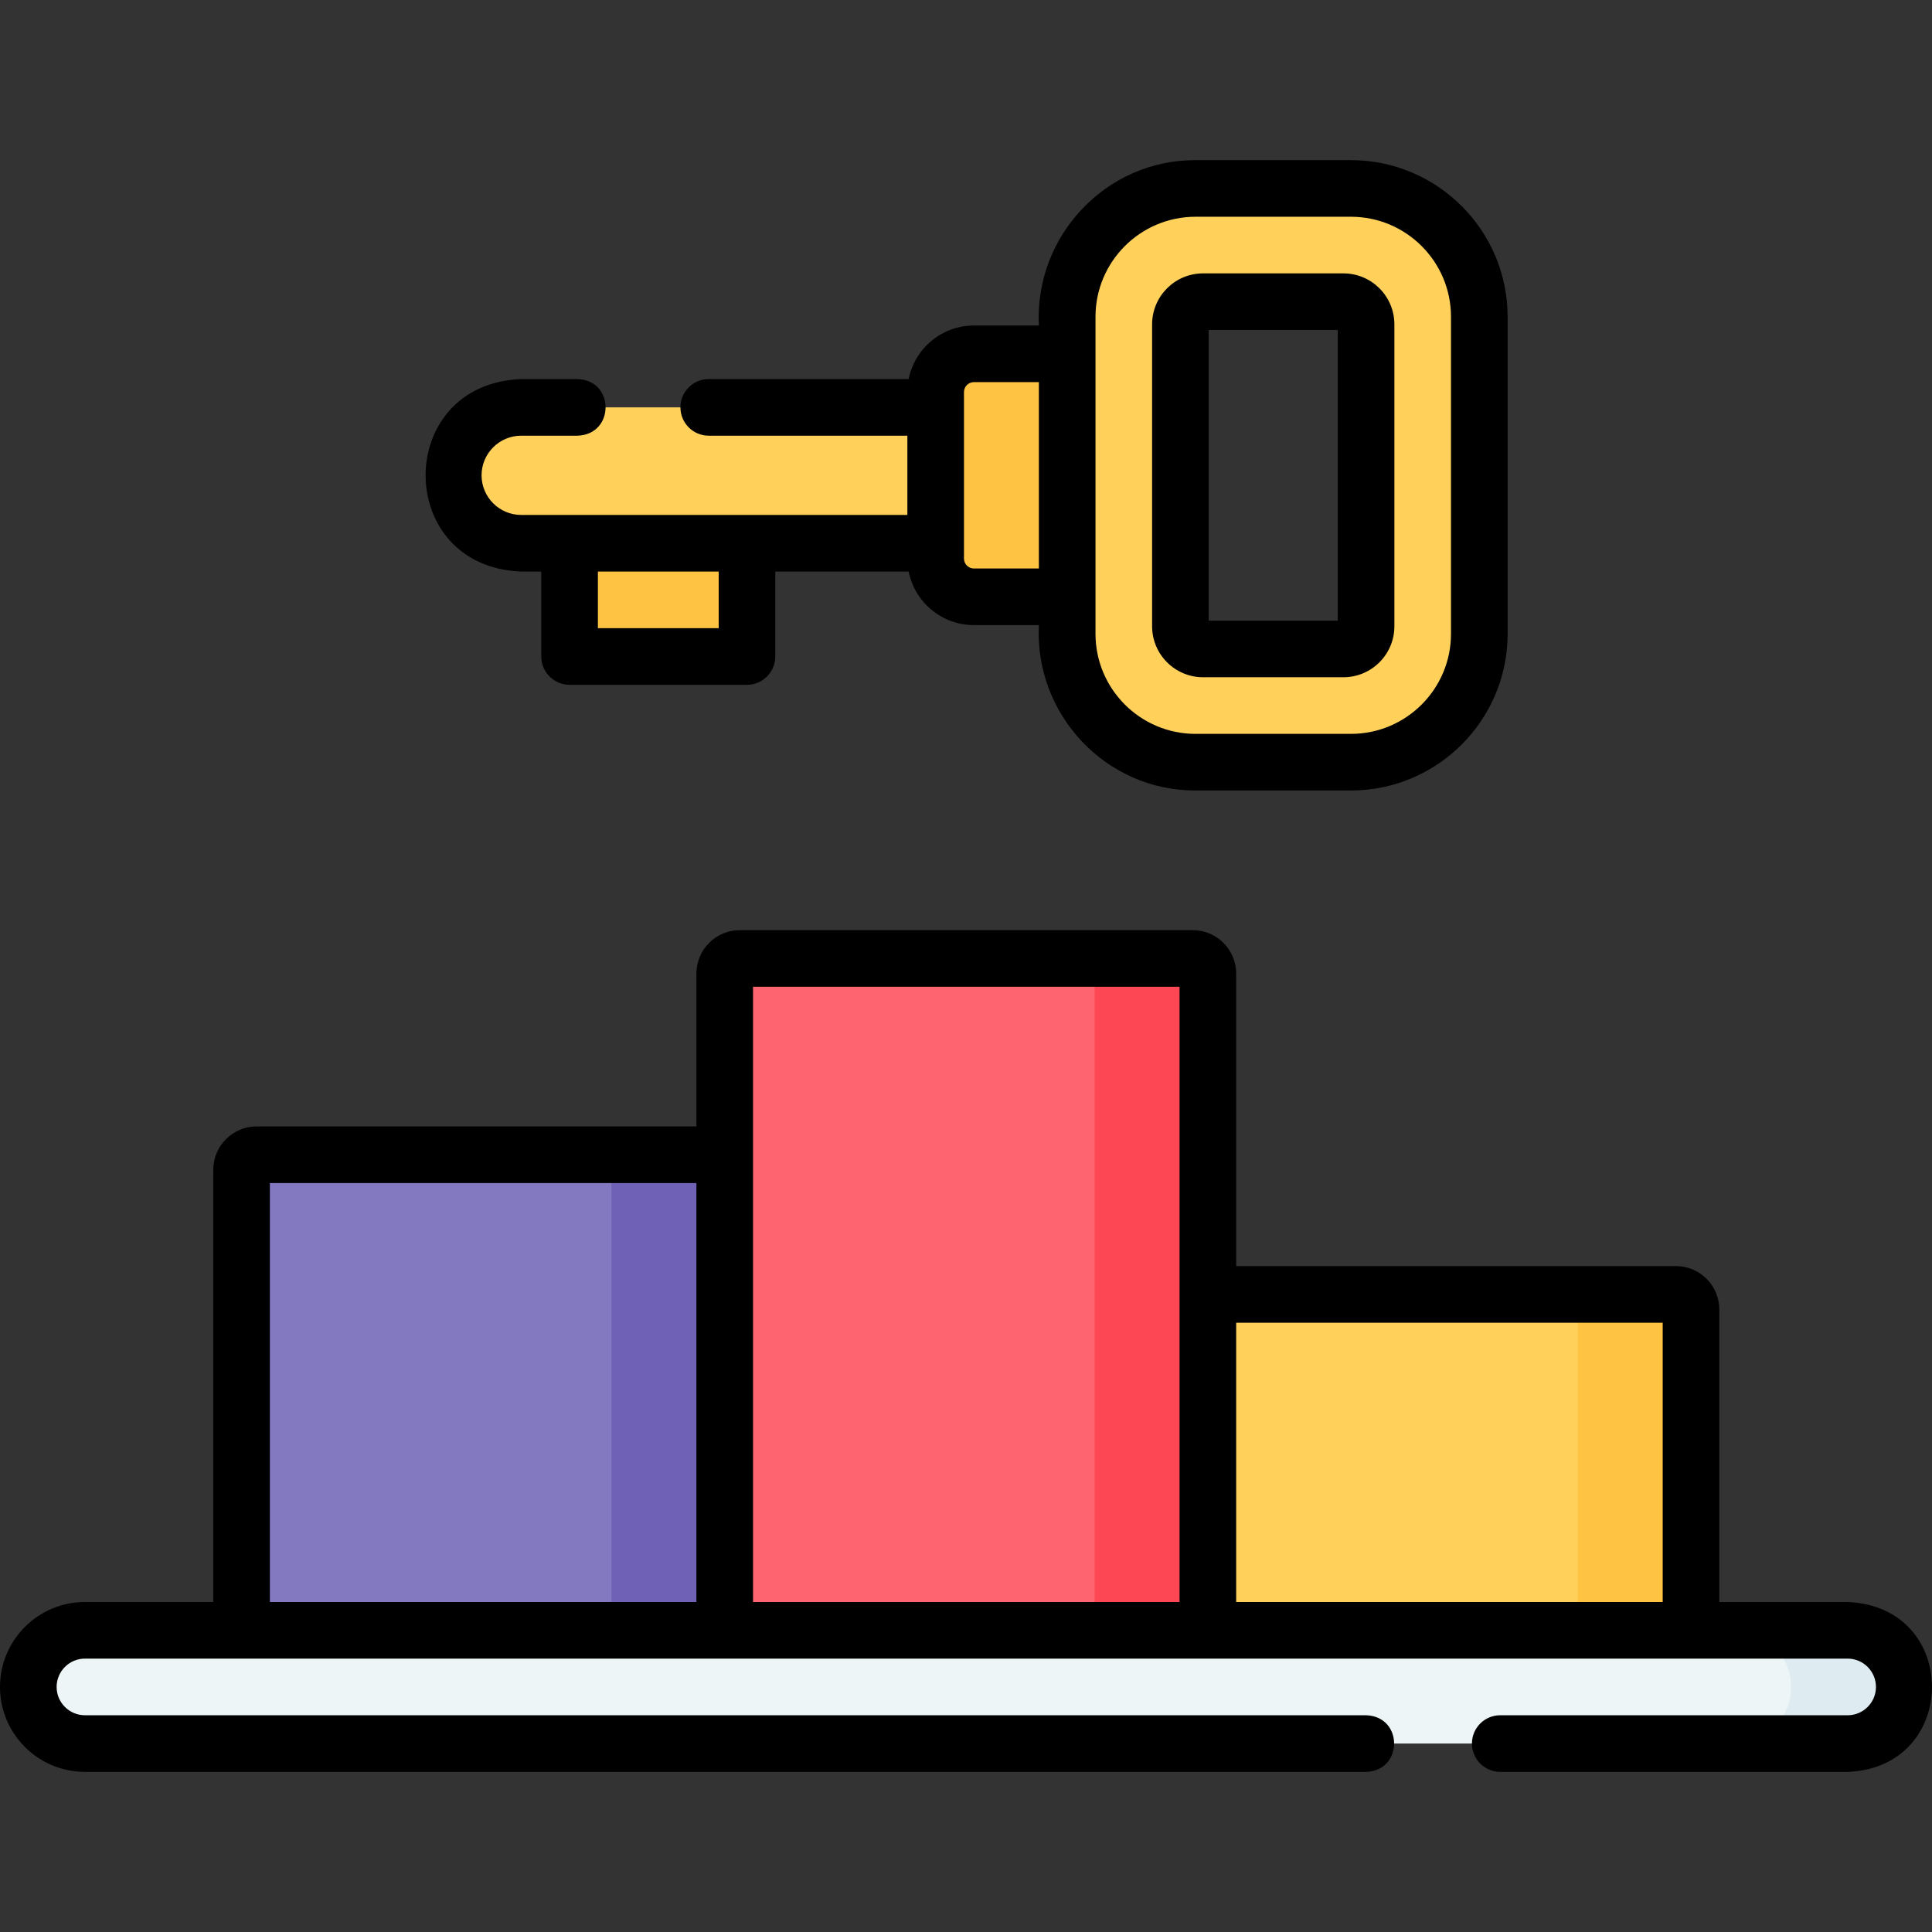 <svg xmlns="http://www.w3.org/2000/svg" width="100" height="100" viewBox="0 0 100 100" fill="none"><rect x="0" y="0" width="100" height="100" fill="#333333" stroke="none"/><g clip-path="url(#clip0_240_1282)"><path d="M37.511 84.385H12.504V60.55C12.504 60.118 12.854 59.769 13.285 59.769H36.73C37.161 59.769 37.511 60.118 37.511 60.55V84.385Z" fill="#8379C1"></path><path d="M36.729 59.769H30.868C31.3 59.769 31.65 60.118 31.65 60.55V84.385H37.511V60.55C37.511 60.118 37.161 59.769 36.729 59.769Z" fill="#6E61B6"></path><path d="M87.526 84.385H62.519V67.779C62.519 67.347 62.868 66.997 63.3 66.997H86.744C87.176 66.997 87.526 67.347 87.526 67.779V84.385Z" fill="#FFD15B"></path><path d="M86.744 66.997H80.883C81.314 66.997 81.664 67.347 81.664 67.779V84.385H87.525V67.779C87.525 67.347 87.175 66.997 86.744 66.997Z" fill="#FFC344"></path><path d="M62.518 84.385H37.511V50.391C37.511 49.959 37.861 49.609 38.292 49.609H61.737C62.168 49.609 62.518 49.959 62.518 50.391V84.385Z" fill="#FE646F"></path><path d="M61.737 49.609H55.876C56.307 49.609 56.657 49.959 56.657 50.391V84.385H62.519V50.391C62.519 49.959 62.169 49.609 61.737 49.609Z" fill="#FD4755"></path><path d="M95.633 90.246H4.395C2.777 90.246 1.465 88.934 1.465 87.316C1.465 85.697 2.777 84.385 4.395 84.385H95.633C97.252 84.385 98.564 85.697 98.564 87.316C98.564 88.934 97.252 90.246 95.633 90.246Z" fill="#EEF5F6"></path><path d="M95.634 84.385H89.772C91.391 84.385 92.703 85.697 92.703 87.316C92.703 88.934 91.391 90.246 89.772 90.246H95.634C97.252 90.246 98.564 88.934 98.564 87.316C98.564 85.697 97.252 84.385 95.634 84.385Z" fill="#DEECF1"></path><path d="M48.43 28.119H26.978C25.035 28.119 23.461 26.544 23.461 24.602C23.461 22.66 25.035 21.085 26.978 21.085H48.43V28.119Z" fill="#FFD15B"></path><path d="M69.926 9.754H61.88C58.211 9.754 55.237 12.727 55.237 16.396V32.808C55.237 36.477 58.211 39.45 61.88 39.45H69.926C73.595 39.45 76.569 36.477 76.569 32.808V16.396C76.569 12.727 73.595 9.754 69.926 9.754ZM70.708 32.417C70.708 33.063 70.182 33.589 69.535 33.589H62.271C61.622 33.589 61.098 33.063 61.098 32.417V16.787C61.098 16.141 61.622 15.615 62.271 15.615H69.535C70.182 15.615 70.708 16.141 70.708 16.787V32.417Z" fill="#FFD15B"></path><path d="M55.238 30.89H50.41C49.317 30.89 48.431 30.004 48.431 28.911V20.293C48.431 19.2 49.317 18.314 50.41 18.314H55.238V30.89Z" fill="#FFC344"></path><path d="M29.481 28.119H38.664V33.98H29.481V28.119Z" fill="#FFC344"></path><path d="M95.634 82.92H88.991V67.779C88.991 66.54 87.983 65.532 86.744 65.532H63.984V50.391C63.984 49.152 62.976 48.144 61.737 48.144H38.292C37.054 48.144 36.046 49.152 36.046 50.391V58.303H13.285C12.046 58.303 11.038 59.311 11.038 60.55V82.92H4.396C1.972 82.92 0 84.892 0 87.316C0 89.74 1.972 91.712 4.396 91.712H70.707C72.635 91.655 72.651 88.843 70.707 88.781H4.396C3.588 88.781 2.931 88.124 2.931 87.316C2.931 86.508 3.588 85.85 4.396 85.85H95.634C96.442 85.85 97.099 86.508 97.099 87.316C97.099 88.124 96.442 88.781 95.634 88.781H77.652C76.843 88.781 76.187 89.437 76.187 90.246C76.187 91.056 76.843 91.712 77.652 91.712H95.634C101.434 91.502 101.477 83.148 95.634 82.92ZM13.969 61.234H36.046V82.92H13.969V61.234ZM38.976 51.075H61.053V82.92H38.976V51.075ZM63.984 82.92V68.463H86.061V82.92H63.984Z" fill="black"></path><path d="M26.978 29.584H28.016V33.98C28.016 34.789 28.672 35.445 29.481 35.445H38.664C39.473 35.445 40.129 34.789 40.129 33.98V29.584H47.032C47.346 31.162 48.74 32.355 50.409 32.355H53.772C53.54 36.978 57.234 40.93 61.88 40.915H69.926C74.397 40.915 78.034 37.278 78.034 32.808V16.396C78.034 11.926 74.397 8.289 69.926 8.289H61.88C57.235 8.275 53.539 12.226 53.772 16.849H50.409C48.74 16.849 47.346 18.042 47.032 19.62H36.684C35.875 19.62 35.219 20.276 35.219 21.085C35.219 21.895 35.875 22.551 36.684 22.551H46.965V26.653H26.978C25.846 26.653 24.926 25.733 24.926 24.602C24.926 23.471 25.846 22.551 26.978 22.551H29.892C31.827 22.492 31.829 19.68 29.892 19.62H26.978C20.378 19.87 20.378 29.334 26.978 29.584ZM56.703 16.396C56.703 13.542 59.025 11.219 61.88 11.219H69.926C72.781 11.219 75.103 13.542 75.103 16.396V32.808C75.103 35.662 72.781 37.985 69.926 37.985H61.88C59.025 37.985 56.703 35.662 56.703 32.808V16.396ZM49.895 20.293C49.895 20.01 50.126 19.779 50.409 19.779H53.772V29.425H50.409C50.126 29.425 49.895 29.194 49.895 28.911V20.293ZM37.199 29.584V32.514H30.947V29.584H37.199Z" fill="black"></path><path d="M62.27 35.054H69.535C70.99 35.054 72.173 33.871 72.173 32.417V16.787C72.173 15.333 70.99 14.15 69.535 14.15H62.27C60.816 14.15 59.633 15.333 59.633 16.787V32.417C59.633 33.871 60.816 35.054 62.27 35.054ZM62.563 17.08H69.242V32.124H62.563V17.08Z" fill="black"></path></g><defs><clipPath id="clip0_240_1282"><rect width="100" height="100" fill="white"></rect></clipPath></defs></svg>